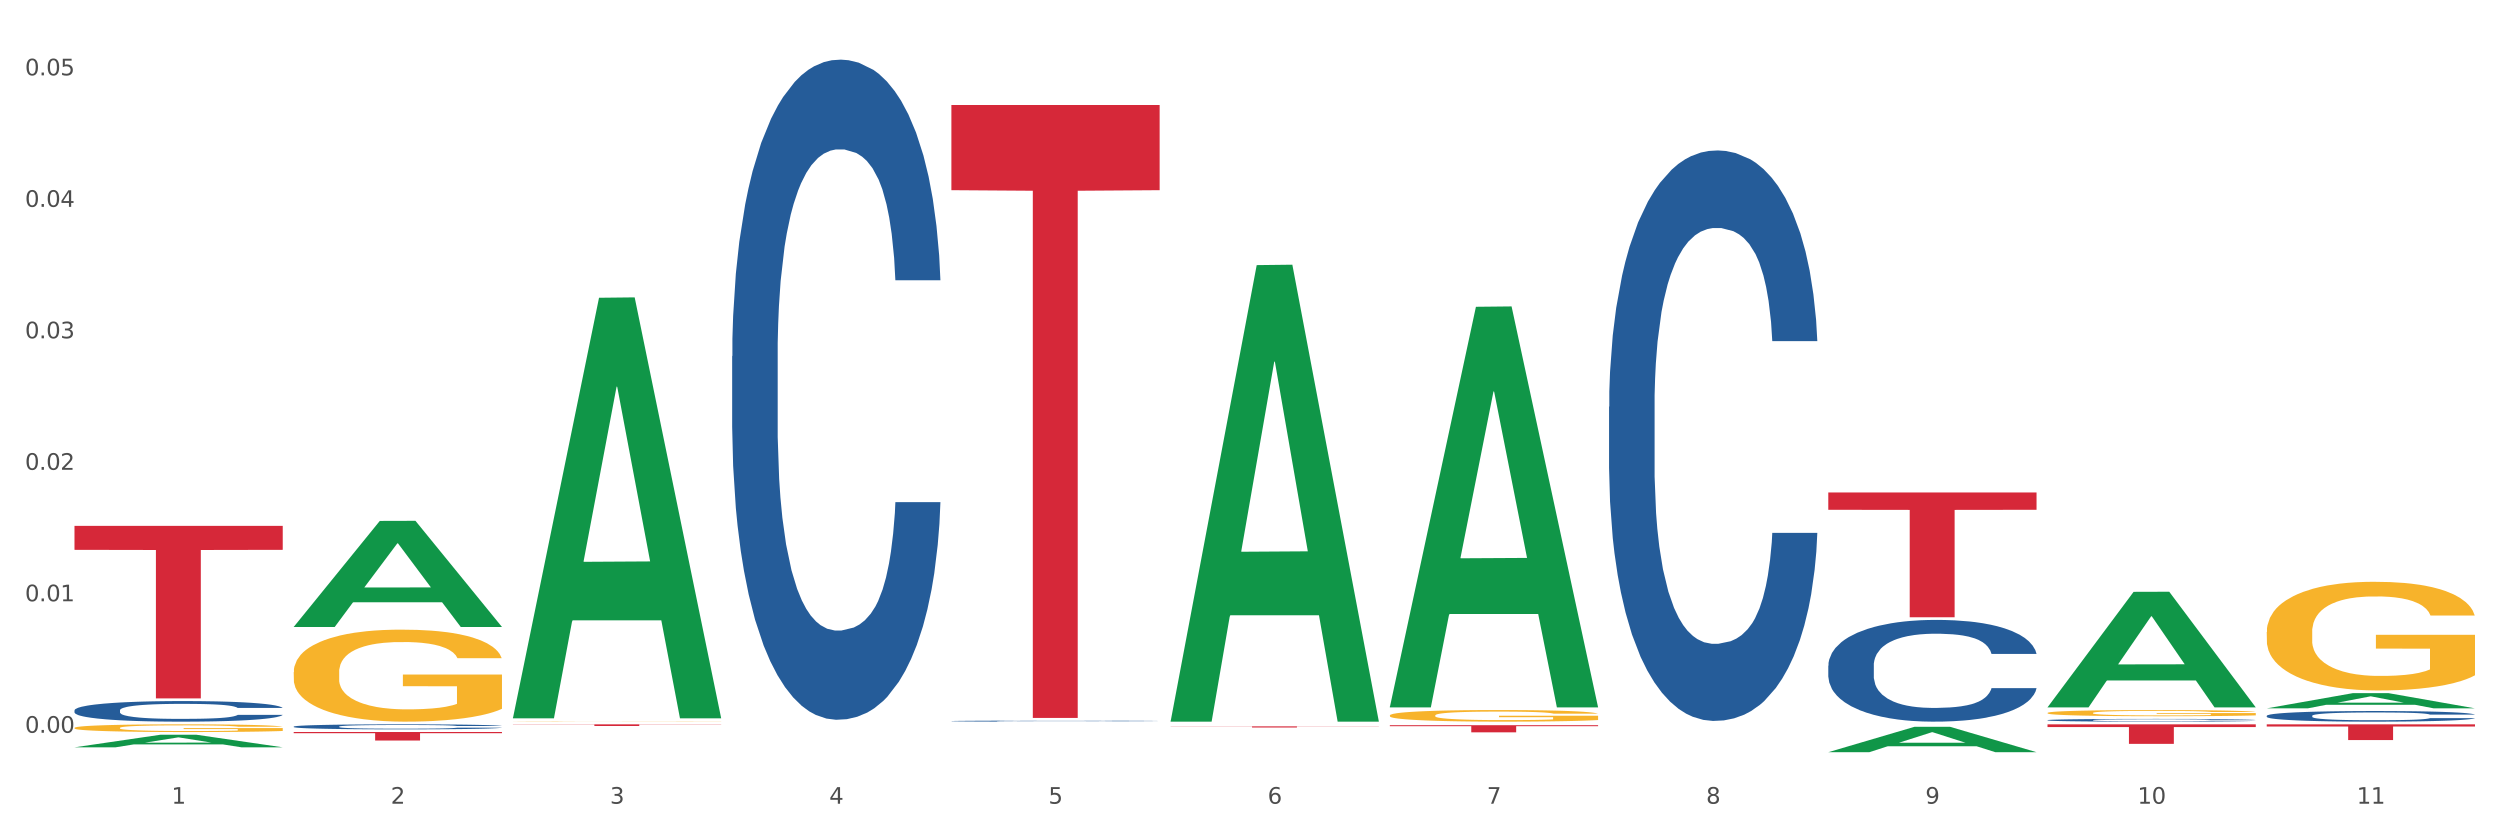 <?xml version="1.0" encoding="utf-8" standalone="no"?>
<!DOCTYPE svg PUBLIC "-//W3C//DTD SVG 1.1//EN"
  "http://www.w3.org/Graphics/SVG/1.1/DTD/svg11.dtd">
<svg xmlns:xlink="http://www.w3.org/1999/xlink" width="1080pt" height="360pt" viewBox="0 0 1080 360" xmlns="http://www.w3.org/2000/svg" version="1.1">
 <rect x="0" y="0" width="1080" height="360" fill="#333333" stroke="none"/>
 <defs>
  <style type="text/css">*{stroke-linejoin: round; stroke-linecap: butt}</style>
 </defs>
 <g id="figure_1">
  <g id="patch_1">
   <path d="M 0 360 
L 1080 360 
L 1080 0 
L 0 0 
z
" style="fill: #ffffff; stroke: #ffffff; stroke-linejoin: miter"/>
  </g>
  <g id="axes_1">
   <g id="matplotlib.axis_1">
    <g id="xtick_1">
     <g id="text_1">
      <!-- 1 -->
      <g style="fill: #4d4d4d" transform="translate(74.106 347.204) scale(0.096 -0.096)">
       <defs>
        <path id="DejaVuSans-31" d="M 794 531 
L 1825 531 
L 1825 4091 
L 703 3866 
L 703 4441 
L 1819 4666 
L 2450 4666 
L 2450 531 
L 3481 531 
L 3481 0 
L 794 0 
L 794 531 
z
" transform="scale(0.016)"/>
       </defs>
       <use xlink:href="#DejaVuSans-31"/>
      </g>
     </g>
    </g>
    <g id="xtick_2">
     <g id="text_2">
      <!-- 2 -->
      <g style="fill: #4d4d4d" transform="translate(168.812 347.204) scale(0.096 -0.096)">
       <defs>
        <path id="DejaVuSans-32" d="M 1228 531 
L 3431 531 
L 3431 0 
L 469 0 
L 469 531 
Q 828 903 1448 1529 
Q 2069 2156 2228 2338 
Q 2531 2678 2651 2914 
Q 2772 3150 2772 3378 
Q 2772 3750 2511 3984 
Q 2250 4219 1831 4219 
Q 1534 4219 1204 4116 
Q 875 4013 500 3803 
L 500 4441 
Q 881 4594 1212 4672 
Q 1544 4750 1819 4750 
Q 2544 4750 2975 4387 
Q 3406 4025 3406 3419 
Q 3406 3131 3298 2873 
Q 3191 2616 2906 2266 
Q 2828 2175 2409 1742 
Q 1991 1309 1228 531 
z
" transform="scale(0.016)"/>
       </defs>
       <use xlink:href="#DejaVuSans-32"/>
      </g>
     </g>
    </g>
    <g id="xtick_3">
     <g id="text_3">
      <!-- 3 -->
      <g style="fill: #4d4d4d" transform="translate(263.517 347.204) scale(0.096 -0.096)">
       <defs>
        <path id="DejaVuSans-33" d="M 2597 2516 
Q 3050 2419 3304 2112 
Q 3559 1806 3559 1356 
Q 3559 666 3084 287 
Q 2609 -91 1734 -91 
Q 1441 -91 1130 -33 
Q 819 25 488 141 
L 488 750 
Q 750 597 1062 519 
Q 1375 441 1716 441 
Q 2309 441 2620 675 
Q 2931 909 2931 1356 
Q 2931 1769 2642 2001 
Q 2353 2234 1838 2234 
L 1294 2234 
L 1294 2753 
L 1863 2753 
Q 2328 2753 2575 2939 
Q 2822 3125 2822 3475 
Q 2822 3834 2567 4026 
Q 2313 4219 1838 4219 
Q 1578 4219 1281 4162 
Q 984 4106 628 3988 
L 628 4550 
Q 988 4650 1302 4700 
Q 1616 4750 1894 4750 
Q 2613 4750 3031 4423 
Q 3450 4097 3450 3541 
Q 3450 3153 3228 2886 
Q 3006 2619 2597 2516 
z
" transform="scale(0.016)"/>
       </defs>
       <use xlink:href="#DejaVuSans-33"/>
      </g>
     </g>
    </g>
    <g id="xtick_4">
     <g id="text_4">
      <!-- 4 -->
      <g style="fill: #4d4d4d" transform="translate(358.223 347.204) scale(0.096 -0.096)">
       <defs>
        <path id="DejaVuSans-34" d="M 2419 4116 
L 825 1625 
L 2419 1625 
L 2419 4116 
z
M 2253 4666 
L 3047 4666 
L 3047 1625 
L 3713 1625 
L 3713 1100 
L 3047 1100 
L 3047 0 
L 2419 0 
L 2419 1100 
L 313 1100 
L 313 1709 
L 2253 4666 
z
" transform="scale(0.016)"/>
       </defs>
       <use xlink:href="#DejaVuSans-34"/>
      </g>
     </g>
    </g>
    <g id="xtick_5">
     <g id="text_5">
      <!-- 5 -->
      <g style="fill: #4d4d4d" transform="translate(452.928 347.204) scale(0.096 -0.096)">
       <defs>
        <path id="DejaVuSans-35" d="M 691 4666 
L 3169 4666 
L 3169 4134 
L 1269 4134 
L 1269 2991 
Q 1406 3038 1543 3061 
Q 1681 3084 1819 3084 
Q 2600 3084 3056 2656 
Q 3513 2228 3513 1497 
Q 3513 744 3044 326 
Q 2575 -91 1722 -91 
Q 1428 -91 1123 -41 
Q 819 9 494 109 
L 494 744 
Q 775 591 1075 516 
Q 1375 441 1709 441 
Q 2250 441 2565 725 
Q 2881 1009 2881 1497 
Q 2881 1984 2565 2268 
Q 2250 2553 1709 2553 
Q 1456 2553 1204 2497 
Q 953 2441 691 2322 
L 691 4666 
z
" transform="scale(0.016)"/>
       </defs>
       <use xlink:href="#DejaVuSans-35"/>
      </g>
     </g>
    </g>
    <g id="xtick_6">
     <g id="text_6">
      <!-- 6 -->
      <g style="fill: #4d4d4d" transform="translate(547.634 347.204) scale(0.096 -0.096)">
       <defs>
        <path id="DejaVuSans-36" d="M 2113 2584 
Q 1688 2584 1439 2293 
Q 1191 2003 1191 1497 
Q 1191 994 1439 701 
Q 1688 409 2113 409 
Q 2538 409 2786 701 
Q 3034 994 3034 1497 
Q 3034 2003 2786 2293 
Q 2538 2584 2113 2584 
z
M 3366 4563 
L 3366 3988 
Q 3128 4100 2886 4159 
Q 2644 4219 2406 4219 
Q 1781 4219 1451 3797 
Q 1122 3375 1075 2522 
Q 1259 2794 1537 2939 
Q 1816 3084 2150 3084 
Q 2853 3084 3261 2657 
Q 3669 2231 3669 1497 
Q 3669 778 3244 343 
Q 2819 -91 2113 -91 
Q 1303 -91 875 529 
Q 447 1150 447 2328 
Q 447 3434 972 4092 
Q 1497 4750 2381 4750 
Q 2619 4750 2861 4703 
Q 3103 4656 3366 4563 
z
" transform="scale(0.016)"/>
       </defs>
       <use xlink:href="#DejaVuSans-36"/>
      </g>
     </g>
    </g>
    <g id="xtick_7">
     <g id="text_7">
      <!-- 7 -->
      <g style="fill: #4d4d4d" transform="translate(642.339 347.204) scale(0.096 -0.096)">
       <defs>
        <path id="DejaVuSans-37" d="M 525 4666 
L 3525 4666 
L 3525 4397 
L 1831 0 
L 1172 0 
L 2766 4134 
L 525 4134 
L 525 4666 
z
" transform="scale(0.016)"/>
       </defs>
       <use xlink:href="#DejaVuSans-37"/>
      </g>
     </g>
    </g>
    <g id="xtick_8">
     <g id="text_8">
      <!-- 8 -->
      <g style="fill: #4d4d4d" transform="translate(737.044 347.204) scale(0.096 -0.096)">
       <defs>
        <path id="DejaVuSans-38" d="M 2034 2216 
Q 1584 2216 1326 1975 
Q 1069 1734 1069 1313 
Q 1069 891 1326 650 
Q 1584 409 2034 409 
Q 2484 409 2743 651 
Q 3003 894 3003 1313 
Q 3003 1734 2745 1975 
Q 2488 2216 2034 2216 
z
M 1403 2484 
Q 997 2584 770 2862 
Q 544 3141 544 3541 
Q 544 4100 942 4425 
Q 1341 4750 2034 4750 
Q 2731 4750 3128 4425 
Q 3525 4100 3525 3541 
Q 3525 3141 3298 2862 
Q 3072 2584 2669 2484 
Q 3125 2378 3379 2068 
Q 3634 1759 3634 1313 
Q 3634 634 3220 271 
Q 2806 -91 2034 -91 
Q 1263 -91 848 271 
Q 434 634 434 1313 
Q 434 1759 690 2068 
Q 947 2378 1403 2484 
z
M 1172 3481 
Q 1172 3119 1398 2916 
Q 1625 2713 2034 2713 
Q 2441 2713 2670 2916 
Q 2900 3119 2900 3481 
Q 2900 3844 2670 4047 
Q 2441 4250 2034 4250 
Q 1625 4250 1398 4047 
Q 1172 3844 1172 3481 
z
" transform="scale(0.016)"/>
       </defs>
       <use xlink:href="#DejaVuSans-38"/>
      </g>
     </g>
    </g>
    <g id="xtick_9">
     <g id="text_9">
      <!-- 9 -->
      <g style="fill: #4d4d4d" transform="translate(831.75 347.204) scale(0.096 -0.096)">
       <defs>
        <path id="DejaVuSans-39" d="M 703 97 
L 703 672 
Q 941 559 1184 500 
Q 1428 441 1663 441 
Q 2288 441 2617 861 
Q 2947 1281 2994 2138 
Q 2813 1869 2534 1725 
Q 2256 1581 1919 1581 
Q 1219 1581 811 2004 
Q 403 2428 403 3163 
Q 403 3881 828 4315 
Q 1253 4750 1959 4750 
Q 2769 4750 3195 4129 
Q 3622 3509 3622 2328 
Q 3622 1225 3098 567 
Q 2575 -91 1691 -91 
Q 1453 -91 1209 -44 
Q 966 3 703 97 
z
M 1959 2075 
Q 2384 2075 2632 2365 
Q 2881 2656 2881 3163 
Q 2881 3666 2632 3958 
Q 2384 4250 1959 4250 
Q 1534 4250 1286 3958 
Q 1038 3666 1038 3163 
Q 1038 2656 1286 2365 
Q 1534 2075 1959 2075 
z
" transform="scale(0.016)"/>
       </defs>
       <use xlink:href="#DejaVuSans-39"/>
      </g>
     </g>
    </g>
    <g id="xtick_10">
     <g id="text_10">
      <!-- 10 -->
      <g style="fill: #4d4d4d" transform="translate(923.401 347.204) scale(0.096 -0.096)">
       <defs>
        <path id="DejaVuSans-30" d="M 2034 4250 
Q 1547 4250 1301 3770 
Q 1056 3291 1056 2328 
Q 1056 1369 1301 889 
Q 1547 409 2034 409 
Q 2525 409 2770 889 
Q 3016 1369 3016 2328 
Q 3016 3291 2770 3770 
Q 2525 4250 2034 4250 
z
M 2034 4750 
Q 2819 4750 3233 4129 
Q 3647 3509 3647 2328 
Q 3647 1150 3233 529 
Q 2819 -91 2034 -91 
Q 1250 -91 836 529 
Q 422 1150 422 2328 
Q 422 3509 836 4129 
Q 1250 4750 2034 4750 
z
" transform="scale(0.016)"/>
       </defs>
       <use xlink:href="#DejaVuSans-31"/>
       <use xlink:href="#DejaVuSans-30" transform="translate(63.623 0)"/>
      </g>
     </g>
    </g>
    <g id="xtick_11">
     <g id="text_11">
      <!-- 11 -->
      <g style="fill: #4d4d4d" transform="translate(1018.107 347.204) scale(0.096 -0.096)">
       <use xlink:href="#DejaVuSans-31"/>
       <use xlink:href="#DejaVuSans-31" transform="translate(63.623 0)"/>
      </g>
     </g>
    </g>
    <g id="xtick_12"/>
    <g id="xtick_13"/>
    <g id="xtick_14"/>
    <g id="xtick_15"/>
    <g id="xtick_16"/>
    <g id="xtick_17"/>
    <g id="xtick_18"/>
    <g id="xtick_19"/>
    <g id="xtick_20"/>
    <g id="xtick_21"/>
   </g>
   <g id="matplotlib.axis_2">
    <g id="ytick_1">
     <g id="text_12">
      <!-- 0.00 -->
      <g style="fill: #4d4d4d" transform="translate(10.8 316.553) scale(0.096 -0.096)">
       <defs>
        <path id="DejaVuSans-2e" d="M 684 794 
L 1344 794 
L 1344 0 
L 684 0 
L 684 794 
z
" transform="scale(0.016)"/>
       </defs>
       <use xlink:href="#DejaVuSans-30"/>
       <use xlink:href="#DejaVuSans-2e" transform="translate(63.623 0)"/>
       <use xlink:href="#DejaVuSans-30" transform="translate(95.41 0)"/>
       <use xlink:href="#DejaVuSans-30" transform="translate(159.033 0)"/>
      </g>
     </g>
    </g>
    <g id="ytick_2">
     <g id="text_13">
      <!-- 0.01 -->
      <g style="fill: #4d4d4d" transform="translate(10.8 259.753) scale(0.096 -0.096)">
       <use xlink:href="#DejaVuSans-30"/>
       <use xlink:href="#DejaVuSans-2e" transform="translate(63.623 0)"/>
       <use xlink:href="#DejaVuSans-30" transform="translate(95.41 0)"/>
       <use xlink:href="#DejaVuSans-31" transform="translate(159.033 0)"/>
      </g>
     </g>
    </g>
    <g id="ytick_3">
     <g id="text_14">
      <!-- 0.02 -->
      <g style="fill: #4d4d4d" transform="translate(10.8 202.953) scale(0.096 -0.096)">
       <use xlink:href="#DejaVuSans-30"/>
       <use xlink:href="#DejaVuSans-2e" transform="translate(63.623 0)"/>
       <use xlink:href="#DejaVuSans-30" transform="translate(95.41 0)"/>
       <use xlink:href="#DejaVuSans-32" transform="translate(159.033 0)"/>
      </g>
     </g>
    </g>
    <g id="ytick_4">
     <g id="text_15">
      <!-- 0.03 -->
      <g style="fill: #4d4d4d" transform="translate(10.8 146.154) scale(0.096 -0.096)">
       <use xlink:href="#DejaVuSans-30"/>
       <use xlink:href="#DejaVuSans-2e" transform="translate(63.623 0)"/>
       <use xlink:href="#DejaVuSans-30" transform="translate(95.41 0)"/>
       <use xlink:href="#DejaVuSans-33" transform="translate(159.033 0)"/>
      </g>
     </g>
    </g>
    <g id="ytick_5">
     <g id="text_16">
      <!-- 0.04 -->
      <g style="fill: #4d4d4d" transform="translate(10.8 89.354) scale(0.096 -0.096)">
       <use xlink:href="#DejaVuSans-30"/>
       <use xlink:href="#DejaVuSans-2e" transform="translate(63.623 0)"/>
       <use xlink:href="#DejaVuSans-30" transform="translate(95.41 0)"/>
       <use xlink:href="#DejaVuSans-34" transform="translate(159.033 0)"/>
      </g>
     </g>
    </g>
    <g id="ytick_6">
     <g id="text_17">
      <!-- 0.05 -->
      <g style="fill: #4d4d4d" transform="translate(10.8 32.554) scale(0.096 -0.096)">
       <use xlink:href="#DejaVuSans-30"/>
       <use xlink:href="#DejaVuSans-2e" transform="translate(63.623 0)"/>
       <use xlink:href="#DejaVuSans-30" transform="translate(95.41 0)"/>
       <use xlink:href="#DejaVuSans-35" transform="translate(159.033 0)"/>
      </g>
     </g>
    </g>
    <g id="ytick_7"/>
    <g id="ytick_8"/>
    <g id="ytick_9"/>
    <g id="ytick_10"/>
    <g id="ytick_11"/>
   </g>
   <g id="PolyCollection_1">
    <path d="M 32.175 322.836 
L 32.268 322.831 
L 69.369 317.401 
L 84.766 317.396 
L 122.145 322.846 
L 104.337 322.846 
L 96.267 321.577 
L 57.96 321.577 
L 57.682 321.598 
L 49.891 322.846 
L 32.175 322.846 
L 32.175 322.836 
L 62.783 320.82 
L 91.444 320.815 
L 77.253 318.557 
L 77.067 318.547 
L 76.882 318.563 
L 62.691 320.815 
L 62.783 320.82 
L 32.175 322.836 
z
" clip-path="url(#p4e5e00c54d)" style="fill: #109648"/>
    <path d="M 884.524 312.906 
L 974.495 312.906 
L 974.495 314.079 
L 939.103 314.087 
L 939.103 321.348 
L 919.702 321.348 
L 919.702 314.087 
L 884.524 314.079 
L 884.524 312.914 
L 884.524 312.906 
z
" clip-path="url(#p4e5e00c54d)" style="fill: #d62839"/>
    <path d="M 789.819 212.735 
L 879.789 212.735 
L 879.789 220.227 
L 844.398 220.277 
L 844.398 266.648 
L 824.997 266.648 
L 824.997 220.277 
L 789.819 220.227 
L 789.819 212.785 
L 789.819 212.735 
z
" clip-path="url(#p4e5e00c54d)" style="fill: #d62839"/>
    <path d="M 600.408 313.275 
L 690.378 313.275 
L 690.378 313.704 
L 654.987 313.707 
L 654.987 316.361 
L 635.586 316.361 
L 635.586 313.707 
L 600.408 313.704 
L 600.408 313.278 
L 600.408 313.275 
z
" clip-path="url(#p4e5e00c54d)" style="fill: #d62839"/>
    <path d="M 505.702 313.785 
L 595.673 313.785 
L 595.673 313.854 
L 560.281 313.855 
L 560.281 314.281 
L 540.88 314.281 
L 540.88 313.855 
L 505.702 313.854 
L 505.702 313.786 
L 505.702 313.785 
z
" clip-path="url(#p4e5e00c54d)" style="fill: #d62839"/>
    <path d="M 410.997 45.359 
L 500.967 45.359 
L 500.967 82.156 
L 465.576 82.405 
L 465.576 310.153 
L 446.175 310.153 
L 446.175 82.405 
L 410.997 82.156 
L 410.997 45.607 
L 410.997 45.359 
z
" clip-path="url(#p4e5e00c54d)" style="fill: #d62839"/>
    <path d="M 221.586 312.906 
L 311.556 312.906 
L 311.556 313.008 
L 276.165 313.009 
L 276.165 313.642 
L 256.764 313.642 
L 256.764 313.009 
L 221.586 313.008 
L 221.586 312.907 
L 221.586 312.906 
z
" clip-path="url(#p4e5e00c54d)" style="fill: #d62839"/>
    <path d="M 979.23 312.906 
L 1069.2 312.906 
L 1069.2 313.85 
L 1033.809 313.856 
L 1033.809 319.698 
L 1014.408 319.698 
L 1014.408 313.856 
L 979.23 313.85 
L 979.23 312.912 
L 979.23 312.906 
z
" clip-path="url(#p4e5e00c54d)" style="fill: #d62839"/>
    <path d="M 979.23 309.226 
L 979.336 309.222 
L 979.336 309.105 
L 979.655 308.945 
L 980.825 308.651 
L 982.314 308.429 
L 984.866 308.169 
L 986.249 308.059 
L 988.057 307.938 
L 991.779 307.74 
L 996.033 307.572 
L 999.01 307.48 
L 1001.244 307.421 
L 1006.242 307.316 
L 1009.114 307.27 
L 1012.091 307.233 
L 1014.644 307.207 
L 1018.898 307.178 
L 1022.301 307.165 
L 1026.236 307.161 
L 1029.532 307.165 
L 1033.893 307.182 
L 1040.273 307.233 
L 1042.719 307.262 
L 1046.016 307.312 
L 1049.419 307.379 
L 1052.184 307.447 
L 1055.375 307.543 
L 1058.672 307.669 
L 1061.862 307.829 
L 1064.095 307.975 
L 1065.903 308.131 
L 1067.498 308.32 
L 1068.668 308.525 
L 1069.2 308.697 
L 1049.738 308.697 
L 1049.207 308.542 
L 1048.143 308.374 
L 1047.08 308.261 
L 1045.91 308.169 
L 1044.102 308.064 
L 1042.507 307.996 
L 1039.848 307.917 
L 1037.402 307.866 
L 1035.381 307.837 
L 1032.935 307.812 
L 1027.724 307.787 
L 1024.002 307.787 
L 1021.663 307.795 
L 1018.791 307.816 
L 1016.345 307.845 
L 1013.474 307.896 
L 1011.24 307.95 
L 1009.007 308.022 
L 1007.731 308.072 
L 1005.817 308.164 
L 1004.541 308.24 
L 1002.839 308.37 
L 1001.882 308.462 
L 1000.18 308.702 
L 999.436 308.878 
L 999.117 309 
L 998.904 309.134 
L 998.904 309.789 
L 999.542 310.082 
L 1000.074 310.208 
L 1000.925 310.351 
L 1002.52 310.536 
L 1004.86 310.716 
L 1007.306 310.846 
L 1009.326 310.926 
L 1011.24 310.985 
L 1013.155 311.031 
L 1015.494 311.073 
L 1017.409 311.098 
L 1020.28 311.123 
L 1023.683 311.136 
L 1026.342 311.136 
L 1031.766 311.115 
L 1034.212 311.094 
L 1036.551 311.065 
L 1039.104 311.018 
L 1041.124 310.968 
L 1042.294 310.93 
L 1044.208 310.851 
L 1045.697 310.767 
L 1046.973 310.67 
L 1047.824 310.586 
L 1048.781 310.46 
L 1049.526 310.318 
L 1049.738 310.242 
L 1069.2 310.242 
L 1068.775 310.393 
L 1068.03 310.54 
L 1066.541 310.737 
L 1065.371 310.851 
L 1063.564 310.989 
L 1061.649 311.107 
L 1058.991 311.237 
L 1056.545 311.333 
L 1053.992 311.417 
L 1051.227 311.493 
L 1046.229 311.598 
L 1044.421 311.627 
L 1040.592 311.677 
L 1037.615 311.707 
L 1033.254 311.736 
L 1028.788 311.753 
L 1024.109 311.757 
L 1019.961 311.749 
L 1015.388 311.724 
L 1012.517 311.698 
L 1009.326 311.661 
L 1005.604 311.602 
L 1002.095 311.531 
L 998.798 311.447 
L 995.714 311.35 
L 992.842 311.241 
L 989.12 311.06 
L 986.355 310.884 
L 984.334 310.72 
L 982.952 310.582 
L 981.569 310.406 
L 980.825 310.284 
L 979.655 309.99 
L 979.23 309.717 
L 979.23 309.226 
z
" clip-path="url(#p4e5e00c54d)" style="fill: #255c99"/>
    <path d="M 789.819 287.549 
L 789.925 287.508 
L 789.925 286.384 
L 790.244 284.859 
L 791.414 282.048 
L 792.903 279.921 
L 795.455 277.432 
L 796.838 276.388 
L 798.646 275.223 
L 802.368 273.337 
L 806.622 271.731 
L 809.6 270.847 
L 811.833 270.285 
L 816.831 269.282 
L 819.703 268.84 
L 822.68 268.479 
L 825.233 268.238 
L 829.487 267.957 
L 832.89 267.836 
L 836.825 267.796 
L 840.121 267.836 
L 844.482 267.997 
L 850.862 268.479 
L 853.308 268.76 
L 856.605 269.242 
L 860.008 269.884 
L 862.773 270.526 
L 865.964 271.45 
L 869.261 272.654 
L 872.451 274.18 
L 874.684 275.585 
L 876.492 277.07 
L 878.087 278.877 
L 879.257 280.844 
L 879.789 282.49 
L 860.327 282.49 
L 859.796 281.005 
L 858.732 279.399 
L 857.669 278.315 
L 856.499 277.432 
L 854.691 276.428 
L 853.096 275.786 
L 850.437 275.023 
L 847.991 274.541 
L 845.97 274.26 
L 843.524 274.019 
L 838.313 273.778 
L 834.591 273.778 
L 832.252 273.858 
L 829.38 274.059 
L 826.934 274.34 
L 824.063 274.822 
L 821.83 275.344 
L 819.596 276.026 
L 818.32 276.508 
L 816.406 277.391 
L 815.13 278.114 
L 813.428 279.359 
L 812.471 280.242 
L 810.769 282.53 
L 810.025 284.216 
L 809.706 285.381 
L 809.493 286.665 
L 809.493 292.928 
L 810.131 295.739 
L 810.663 296.943 
L 811.514 298.308 
L 813.109 300.074 
L 815.449 301.801 
L 817.895 303.045 
L 819.915 303.808 
L 821.83 304.37 
L 823.744 304.812 
L 826.083 305.213 
L 827.998 305.454 
L 830.869 305.695 
L 834.272 305.815 
L 836.931 305.815 
L 842.355 305.615 
L 844.801 305.414 
L 847.14 305.133 
L 849.693 304.691 
L 851.713 304.21 
L 852.883 303.848 
L 854.797 303.085 
L 856.286 302.283 
L 857.562 301.359 
L 858.413 300.556 
L 859.37 299.352 
L 860.115 297.987 
L 860.327 297.264 
L 879.789 297.264 
L 879.364 298.709 
L 878.619 300.115 
L 877.13 302.002 
L 875.961 303.085 
L 874.153 304.41 
L 872.238 305.534 
L 869.58 306.779 
L 867.134 307.702 
L 864.581 308.505 
L 861.816 309.228 
L 856.818 310.232 
L 855.01 310.513 
L 851.181 310.994 
L 848.204 311.275 
L 843.843 311.556 
L 839.377 311.717 
L 834.698 311.757 
L 830.55 311.677 
L 825.977 311.436 
L 823.106 311.195 
L 819.915 310.834 
L 816.193 310.272 
L 812.684 309.589 
L 809.387 308.786 
L 806.303 307.863 
L 803.431 306.819 
L 799.709 305.093 
L 796.944 303.407 
L 794.924 301.841 
L 793.541 300.516 
L 792.158 298.83 
L 791.414 297.666 
L 790.244 294.855 
L 789.819 292.246 
L 789.819 287.549 
z
" clip-path="url(#p4e5e00c54d)" style="fill: #255c99"/>
    <path d="M 695.113 175.725 
L 695.22 175.5 
L 695.22 169.198 
L 695.539 160.645 
L 696.709 144.89 
L 698.197 132.961 
L 700.75 119.006 
L 702.132 113.154 
L 703.94 106.627 
L 707.662 96.048 
L 711.916 87.045 
L 714.894 82.093 
L 717.127 78.942 
L 722.126 73.315 
L 724.997 70.839 
L 727.975 68.814 
L 730.527 67.463 
L 734.781 65.888 
L 738.184 65.213 
L 742.119 64.987 
L 745.416 65.213 
L 749.776 66.113 
L 756.157 68.814 
L 758.603 70.389 
L 761.9 73.09 
L 765.303 76.691 
L 768.068 80.293 
L 771.258 85.469 
L 774.555 92.222 
L 777.746 100.775 
L 779.979 108.652 
L 781.787 116.98 
L 783.382 127.109 
L 784.552 138.137 
L 785.084 147.365 
L 765.622 147.365 
L 765.09 139.038 
L 764.027 130.035 
L 762.963 123.957 
L 761.793 119.006 
L 759.985 113.379 
L 758.39 109.778 
L 755.732 105.501 
L 753.286 102.8 
L 751.265 101.225 
L 748.819 99.874 
L 743.608 98.524 
L 739.886 98.524 
L 737.546 98.974 
L 734.675 100.099 
L 732.229 101.675 
L 729.357 104.376 
L 727.124 107.302 
L 724.891 111.128 
L 723.615 113.829 
L 721.7 118.781 
L 720.424 122.832 
L 718.723 129.809 
L 717.765 134.761 
L 716.064 147.59 
L 715.319 157.044 
L 715 163.571 
L 714.788 170.773 
L 714.788 205.885 
L 715.426 221.641 
L 715.958 228.393 
L 716.808 236.045 
L 718.404 245.949 
L 720.743 255.627 
L 723.189 262.604 
L 725.21 266.881 
L 727.124 270.032 
L 729.038 272.508 
L 731.378 274.759 
L 733.292 276.109 
L 736.164 277.46 
L 739.567 278.135 
L 742.225 278.135 
L 747.649 277.009 
L 750.095 275.884 
L 752.435 274.308 
L 754.987 271.833 
L 757.008 269.132 
L 758.178 267.106 
L 760.092 262.83 
L 761.581 258.328 
L 762.857 253.151 
L 763.708 248.65 
L 764.665 241.897 
L 765.409 234.245 
L 765.622 230.193 
L 785.084 230.193 
L 784.658 238.296 
L 783.914 246.174 
L 782.425 256.753 
L 781.255 262.83 
L 779.447 270.257 
L 777.533 276.559 
L 774.874 283.537 
L 772.428 288.713 
L 769.876 293.215 
L 767.111 297.266 
L 762.112 302.893 
L 760.305 304.469 
L 756.476 307.17 
L 753.498 308.745 
L 749.138 310.321 
L 744.671 311.221 
L 739.992 311.446 
L 735.845 310.996 
L 731.272 309.645 
L 728.4 308.295 
L 725.21 306.269 
L 721.488 303.118 
L 717.978 299.292 
L 714.681 294.79 
L 711.597 289.614 
L 708.726 283.762 
L 705.004 274.083 
L 702.239 264.63 
L 700.218 255.852 
L 698.836 248.425 
L 697.453 238.971 
L 696.709 232.444 
L 695.539 216.689 
L 695.113 202.059 
L 695.113 175.725 
z
" clip-path="url(#p4e5e00c54d)" style="fill: #255c99"/>
    <path d="M 410.997 311.507 
L 411.103 311.506 
L 411.103 311.494 
L 411.422 311.479 
L 412.592 311.45 
L 414.081 311.428 
L 416.633 311.402 
L 418.016 311.391 
L 419.824 311.379 
L 423.546 311.359 
L 427.8 311.343 
L 430.778 311.334 
L 433.011 311.328 
L 438.009 311.317 
L 440.881 311.313 
L 443.858 311.309 
L 446.411 311.307 
L 450.665 311.304 
L 454.068 311.302 
L 458.003 311.302 
L 461.299 311.302 
L 465.66 311.304 
L 472.041 311.309 
L 474.487 311.312 
L 477.783 311.317 
L 481.186 311.324 
L 483.951 311.33 
L 487.142 311.34 
L 490.439 311.352 
L 493.629 311.368 
L 495.862 311.383 
L 497.67 311.398 
L 499.266 311.417 
L 500.435 311.437 
L 500.967 311.454 
L 481.505 311.454 
L 480.974 311.439 
L 479.91 311.422 
L 478.847 311.411 
L 477.677 311.402 
L 475.869 311.391 
L 474.274 311.385 
L 471.615 311.377 
L 469.169 311.372 
L 467.149 311.369 
L 464.703 311.366 
L 459.491 311.364 
L 455.769 311.364 
L 453.43 311.365 
L 450.558 311.367 
L 448.112 311.37 
L 445.241 311.375 
L 443.008 311.38 
L 440.774 311.387 
L 439.498 311.392 
L 437.584 311.401 
L 436.308 311.409 
L 434.606 311.422 
L 433.649 311.431 
L 431.947 311.455 
L 431.203 311.472 
L 430.884 311.484 
L 430.671 311.497 
L 430.671 311.562 
L 431.309 311.591 
L 431.841 311.604 
L 432.692 311.618 
L 434.287 311.636 
L 436.627 311.654 
L 439.073 311.667 
L 441.093 311.675 
L 443.008 311.681 
L 444.922 311.685 
L 447.262 311.689 
L 449.176 311.692 
L 452.047 311.694 
L 455.45 311.696 
L 458.109 311.696 
L 463.533 311.694 
L 465.979 311.692 
L 468.318 311.689 
L 470.871 311.684 
L 472.891 311.679 
L 474.061 311.675 
L 475.975 311.667 
L 477.464 311.659 
L 478.74 311.65 
L 479.591 311.641 
L 480.548 311.629 
L 481.293 311.615 
L 481.505 311.607 
L 500.967 311.607 
L 500.542 311.622 
L 499.797 311.637 
L 498.308 311.656 
L 497.139 311.667 
L 495.331 311.681 
L 493.416 311.693 
L 490.758 311.706 
L 488.312 311.715 
L 485.759 311.724 
L 482.994 311.731 
L 477.996 311.741 
L 476.188 311.744 
L 472.36 311.749 
L 469.382 311.752 
L 465.022 311.755 
L 460.555 311.757 
L 455.876 311.757 
L 451.728 311.756 
L 447.155 311.754 
L 444.284 311.751 
L 441.093 311.748 
L 437.371 311.742 
L 433.862 311.735 
L 430.565 311.726 
L 427.481 311.717 
L 424.609 311.706 
L 420.887 311.688 
L 418.122 311.671 
L 416.102 311.655 
L 414.719 311.641 
L 413.337 311.623 
L 412.592 311.611 
L 411.422 311.582 
L 410.997 311.555 
L 410.997 311.507 
z
" clip-path="url(#p4e5e00c54d)" style="fill: #255c99"/>
    <path d="M 316.291 153.898 
L 316.398 153.638 
L 316.398 146.345 
L 316.717 136.449 
L 317.887 118.217 
L 319.376 104.414 
L 321.928 88.266 
L 323.31 81.495 
L 325.118 73.942 
L 328.84 61.701 
L 333.094 51.283 
L 336.072 45.553 
L 338.305 41.907 
L 343.304 35.396 
L 346.175 32.531 
L 349.153 30.187 
L 351.705 28.624 
L 355.959 26.801 
L 359.362 26.02 
L 363.297 25.759 
L 366.594 26.02 
L 370.954 27.062 
L 377.335 30.187 
L 379.781 32.01 
L 383.078 35.136 
L 386.481 39.303 
L 389.246 43.47 
L 392.436 49.46 
L 395.733 57.273 
L 398.924 67.17 
L 401.157 76.286 
L 402.965 85.922 
L 404.56 97.642 
L 405.73 110.404 
L 406.262 121.082 
L 386.8 121.082 
L 386.268 111.446 
L 385.205 101.028 
L 384.141 93.996 
L 382.971 88.266 
L 381.164 81.755 
L 379.568 77.588 
L 376.91 72.64 
L 374.464 69.514 
L 372.443 67.691 
L 369.997 66.128 
L 364.786 64.566 
L 361.064 64.566 
L 358.724 65.087 
L 355.853 66.389 
L 353.407 68.212 
L 350.535 71.337 
L 348.302 74.723 
L 346.069 79.151 
L 344.793 82.276 
L 342.878 88.006 
L 341.602 92.694 
L 339.901 100.768 
L 338.944 106.497 
L 337.242 121.343 
L 336.498 132.281 
L 336.178 139.834 
L 335.966 148.169 
L 335.966 188.798 
L 336.604 207.029 
L 337.136 214.842 
L 337.986 223.698 
L 339.582 235.157 
L 341.921 246.356 
L 344.367 254.43 
L 346.388 259.379 
L 348.302 263.025 
L 350.216 265.89 
L 352.556 268.494 
L 354.47 270.057 
L 357.342 271.619 
L 360.745 272.401 
L 363.403 272.401 
L 368.827 271.099 
L 371.273 269.796 
L 373.613 267.973 
L 376.165 265.108 
L 378.186 261.983 
L 379.356 259.639 
L 381.27 254.691 
L 382.759 249.482 
L 384.035 243.491 
L 384.886 238.283 
L 385.843 230.469 
L 386.587 221.614 
L 386.8 216.926 
L 406.262 216.926 
L 405.836 226.302 
L 405.092 235.418 
L 403.603 247.659 
L 402.433 254.691 
L 400.625 263.285 
L 398.711 270.578 
L 396.052 278.651 
L 393.606 284.642 
L 391.054 289.851 
L 388.289 294.539 
L 383.291 301.05 
L 381.483 302.873 
L 377.654 305.998 
L 374.676 307.821 
L 370.316 309.644 
L 365.849 310.686 
L 361.17 310.947 
L 357.023 310.426 
L 352.45 308.863 
L 349.578 307.3 
L 346.388 304.956 
L 342.666 301.31 
L 339.156 296.883 
L 335.859 291.674 
L 332.775 285.684 
L 329.904 278.912 
L 326.182 267.713 
L 323.417 256.774 
L 321.396 246.617 
L 320.014 238.022 
L 318.631 227.083 
L 317.887 219.53 
L 316.717 201.299 
L 316.291 184.37 
L 316.291 153.898 
z
" clip-path="url(#p4e5e00c54d)" style="fill: #255c99"/>
    <path d="M 126.88 313.882 
L 126.987 313.88 
L 126.987 313.825 
L 127.306 313.749 
L 128.476 313.61 
L 129.965 313.505 
L 132.517 313.382 
L 133.899 313.33 
L 135.707 313.273 
L 139.43 313.18 
L 143.683 313.1 
L 146.661 313.057 
L 148.894 313.029 
L 153.893 312.979 
L 156.764 312.957 
L 159.742 312.94 
L 162.294 312.928 
L 166.548 312.914 
L 169.951 312.908 
L 173.886 312.906 
L 177.183 312.908 
L 181.543 312.916 
L 187.924 312.94 
L 190.37 312.953 
L 193.667 312.977 
L 197.07 313.009 
L 199.835 313.041 
L 203.025 313.086 
L 206.322 313.146 
L 209.513 313.221 
L 211.746 313.291 
L 213.554 313.364 
L 215.149 313.454 
L 216.319 313.551 
L 216.851 313.632 
L 197.389 313.632 
L 196.857 313.559 
L 195.794 313.479 
L 194.73 313.426 
L 193.561 313.382 
L 191.753 313.332 
L 190.157 313.301 
L 187.499 313.263 
L 185.053 313.239 
L 183.032 313.225 
L 180.586 313.213 
L 175.375 313.201 
L 171.653 313.201 
L 169.313 313.205 
L 166.442 313.215 
L 163.996 313.229 
L 161.124 313.253 
L 158.891 313.279 
L 156.658 313.313 
L 155.382 313.336 
L 153.467 313.38 
L 152.191 313.416 
L 150.49 313.477 
L 149.533 313.521 
L 147.831 313.634 
L 147.087 313.717 
L 146.768 313.775 
L 146.555 313.839 
L 146.555 314.148 
L 147.193 314.287 
L 147.725 314.347 
L 148.575 314.414 
L 150.171 314.501 
L 152.51 314.587 
L 154.956 314.648 
L 156.977 314.686 
L 158.891 314.714 
L 160.805 314.735 
L 163.145 314.755 
L 165.059 314.767 
L 167.931 314.779 
L 171.334 314.785 
L 173.993 314.785 
L 179.416 314.775 
L 181.862 314.765 
L 184.202 314.751 
L 186.754 314.73 
L 188.775 314.706 
L 189.945 314.688 
L 191.859 314.65 
L 193.348 314.61 
L 194.624 314.565 
L 195.475 314.525 
L 196.432 314.466 
L 197.176 314.398 
L 197.389 314.362 
L 216.851 314.362 
L 216.425 314.434 
L 215.681 314.503 
L 214.192 314.597 
L 213.022 314.65 
L 211.214 314.716 
L 209.3 314.771 
L 206.641 314.833 
L 204.195 314.878 
L 201.643 314.918 
L 198.878 314.954 
L 193.88 315.003 
L 192.072 315.017 
L 188.243 315.041 
L 185.265 315.055 
L 180.905 315.069 
L 176.439 315.077 
L 171.759 315.079 
L 167.612 315.075 
L 163.039 315.063 
L 160.167 315.051 
L 156.977 315.033 
L 153.255 315.005 
L 149.745 314.972 
L 146.448 314.932 
L 143.364 314.886 
L 140.493 314.835 
L 136.771 314.749 
L 134.006 314.666 
L 131.985 314.589 
L 130.603 314.523 
L 129.22 314.44 
L 128.476 314.382 
L 127.306 314.243 
L 126.88 314.114 
L 126.88 313.882 
z
" clip-path="url(#p4e5e00c54d)" style="fill: #255c99"/>
    <path d="M 32.175 306.858 
L 32.281 306.85 
L 32.281 306.623 
L 32.6 306.314 
L 33.77 305.745 
L 35.259 305.315 
L 37.811 304.811 
L 39.194 304.6 
L 41.002 304.364 
L 44.724 303.982 
L 48.978 303.657 
L 51.956 303.479 
L 54.189 303.365 
L 59.187 303.162 
L 62.059 303.072 
L 65.036 302.999 
L 67.589 302.951 
L 71.843 302.894 
L 75.246 302.869 
L 79.181 302.861 
L 82.477 302.869 
L 86.838 302.902 
L 93.219 302.999 
L 95.665 303.056 
L 98.961 303.154 
L 102.365 303.284 
L 105.13 303.414 
L 108.32 303.6 
L 111.617 303.844 
L 114.807 304.153 
L 117.041 304.437 
L 118.848 304.738 
L 120.444 305.103 
L 121.613 305.502 
L 122.145 305.835 
L 102.684 305.835 
L 102.152 305.534 
L 101.088 305.209 
L 100.025 304.99 
L 98.855 304.811 
L 97.047 304.608 
L 95.452 304.478 
L 92.793 304.324 
L 90.347 304.226 
L 88.327 304.169 
L 85.881 304.12 
L 80.67 304.072 
L 76.947 304.072 
L 74.608 304.088 
L 71.736 304.129 
L 69.29 304.185 
L 66.419 304.283 
L 64.186 304.389 
L 61.952 304.527 
L 60.676 304.624 
L 58.762 304.803 
L 57.486 304.949 
L 55.784 305.201 
L 54.827 305.38 
L 53.126 305.843 
L 52.381 306.184 
L 52.062 306.42 
L 51.849 306.68 
L 51.849 307.947 
L 52.487 308.516 
L 53.019 308.759 
L 53.87 309.036 
L 55.465 309.393 
L 57.805 309.742 
L 60.251 309.994 
L 62.271 310.149 
L 64.186 310.262 
L 66.1 310.352 
L 68.44 310.433 
L 70.354 310.482 
L 73.225 310.53 
L 76.628 310.555 
L 79.287 310.555 
L 84.711 310.514 
L 87.157 310.474 
L 89.496 310.417 
L 92.049 310.327 
L 94.069 310.23 
L 95.239 310.157 
L 97.153 310.002 
L 98.642 309.84 
L 99.919 309.653 
L 100.769 309.491 
L 101.726 309.247 
L 102.471 308.971 
L 102.684 308.824 
L 122.145 308.824 
L 121.72 309.117 
L 120.975 309.401 
L 119.487 309.783 
L 118.317 310.002 
L 116.509 310.27 
L 114.595 310.498 
L 111.936 310.75 
L 109.49 310.937 
L 106.937 311.099 
L 104.172 311.245 
L 99.174 311.449 
L 97.366 311.505 
L 93.538 311.603 
L 90.56 311.66 
L 86.2 311.717 
L 81.733 311.749 
L 77.054 311.757 
L 72.906 311.741 
L 68.333 311.692 
L 65.462 311.643 
L 62.271 311.57 
L 58.549 311.457 
L 55.04 311.319 
L 51.743 311.156 
L 48.659 310.969 
L 45.788 310.758 
L 42.065 310.409 
L 39.3 310.067 
L 37.28 309.751 
L 35.897 309.482 
L 34.515 309.141 
L 33.77 308.906 
L 32.6 308.337 
L 32.175 307.809 
L 32.175 306.858 
z
" clip-path="url(#p4e5e00c54d)" style="fill: #255c99"/>
    <path d="M 884.524 311.1 
L 884.631 311.099 
L 884.631 311.068 
L 884.95 311.027 
L 886.12 310.951 
L 887.608 310.893 
L 890.161 310.825 
L 891.543 310.797 
L 893.351 310.765 
L 897.073 310.714 
L 901.327 310.671 
L 904.305 310.647 
L 906.538 310.631 
L 911.537 310.604 
L 914.408 310.592 
L 917.386 310.582 
L 919.938 310.576 
L 924.192 310.568 
L 927.595 310.565 
L 931.53 310.564 
L 934.827 310.565 
L 939.187 310.569 
L 945.568 310.582 
L 948.014 310.59 
L 951.311 310.603 
L 954.714 310.62 
L 957.479 310.638 
L 960.669 310.663 
L 963.966 310.696 
L 967.157 310.737 
L 969.39 310.775 
L 971.198 310.815 
L 972.793 310.865 
L 973.963 310.918 
L 974.495 310.963 
L 955.033 310.963 
L 954.501 310.922 
L 953.438 310.879 
L 952.374 310.849 
L 951.204 310.825 
L 949.396 310.798 
L 947.801 310.781 
L 945.143 310.76 
L 942.697 310.747 
L 940.676 310.739 
L 938.23 310.733 
L 933.019 310.726 
L 929.297 310.726 
L 926.957 310.728 
L 924.086 310.734 
L 921.64 310.741 
L 918.768 310.754 
L 916.535 310.769 
L 914.302 310.787 
L 913.026 310.8 
L 911.111 310.824 
L 909.835 310.844 
L 908.134 310.878 
L 907.176 310.902 
L 905.475 310.964 
L 904.73 311.009 
L 904.411 311.041 
L 904.199 311.076 
L 904.199 311.246 
L 904.837 311.322 
L 905.368 311.355 
L 906.219 311.392 
L 907.814 311.44 
L 910.154 311.487 
L 912.6 311.521 
L 914.621 311.541 
L 916.535 311.557 
L 918.449 311.569 
L 920.789 311.58 
L 922.703 311.586 
L 925.575 311.593 
L 928.978 311.596 
L 931.636 311.596 
L 937.06 311.59 
L 939.506 311.585 
L 941.846 311.577 
L 944.398 311.565 
L 946.419 311.552 
L 947.589 311.543 
L 949.503 311.522 
L 950.992 311.5 
L 952.268 311.475 
L 953.119 311.453 
L 954.076 311.42 
L 954.82 311.383 
L 955.033 311.364 
L 974.495 311.364 
L 974.069 311.403 
L 973.325 311.441 
L 971.836 311.492 
L 970.666 311.522 
L 968.858 311.558 
L 966.944 311.588 
L 964.285 311.622 
L 961.839 311.647 
L 959.287 311.669 
L 956.522 311.689 
L 951.523 311.716 
L 949.715 311.723 
L 945.887 311.737 
L 942.909 311.744 
L 938.549 311.752 
L 934.082 311.756 
L 929.403 311.757 
L 925.256 311.755 
L 920.683 311.749 
L 917.811 311.742 
L 914.621 311.732 
L 910.899 311.717 
L 907.389 311.698 
L 904.092 311.677 
L 901.008 311.652 
L 898.137 311.623 
L 894.415 311.576 
L 891.65 311.531 
L 889.629 311.488 
L 888.246 311.452 
L 886.864 311.406 
L 886.12 311.375 
L 884.95 311.298 
L 884.524 311.227 
L 884.524 311.1 
z
" clip-path="url(#p4e5e00c54d)" style="fill: #255c99"/>
    <path d="M 32.175 227.167 
L 122.145 227.167 
L 122.145 237.527 
L 86.754 237.597 
L 86.754 301.713 
L 67.353 301.713 
L 67.353 237.597 
L 32.175 237.527 
L 32.175 227.237 
L 32.175 227.167 
z
" clip-path="url(#p4e5e00c54d)" style="fill: #d62839"/>
    <path d="M 126.88 316.227 
L 216.851 316.227 
L 216.851 316.74 
L 181.46 316.744 
L 181.46 319.917 
L 162.058 319.917 
L 162.058 316.744 
L 126.88 316.74 
L 126.88 316.231 
L 126.88 316.227 
z
" clip-path="url(#p4e5e00c54d)" style="fill: #d62839"/>
    <path d="M 126.88 290.373 
L 126.987 290.337 
L 126.987 289.03 
L 127.199 287.904 
L 128.261 285.181 
L 129.855 282.93 
L 131.023 281.732 
L 132.192 280.752 
L 133.572 279.771 
L 135.272 278.755 
L 138.352 277.266 
L 140.264 276.504 
L 142.601 275.705 
L 146.85 274.543 
L 149.931 273.89 
L 153.117 273.345 
L 158.322 272.692 
L 161.721 272.401 
L 165.333 272.183 
L 169.688 272.038 
L 172.981 272.002 
L 180.204 272.111 
L 186.365 272.438 
L 189.339 272.692 
L 193.163 273.127 
L 195.181 273.418 
L 198.474 273.999 
L 201.873 274.761 
L 204.21 275.415 
L 207.716 276.649 
L 210.371 277.884 
L 212.814 279.408 
L 214.089 280.461 
L 215.045 281.442 
L 215.895 282.567 
L 216.744 284.346 
L 197.624 284.346 
L 196.881 283.075 
L 195.712 281.877 
L 194.013 280.715 
L 192.526 279.989 
L 189.976 279.082 
L 187.64 278.501 
L 185.196 278.065 
L 182.222 277.702 
L 179.885 277.52 
L 176.592 277.375 
L 170.113 277.412 
L 165.758 277.702 
L 162.784 278.065 
L 160.872 278.392 
L 159.172 278.755 
L 157.26 279.263 
L 155.029 280.026 
L 153.436 280.715 
L 151.843 281.587 
L 150.568 282.458 
L 149.4 283.475 
L 148.444 284.564 
L 147.7 285.689 
L 147.063 287.069 
L 146.532 289.356 
L 146.532 294.33 
L 146.744 295.456 
L 147.275 296.944 
L 147.912 298.07 
L 148.975 299.413 
L 149.931 300.321 
L 151.736 301.628 
L 153.755 302.717 
L 155.348 303.407 
L 156.941 303.988 
L 159.703 304.786 
L 162.784 305.44 
L 165.439 305.839 
L 169.051 306.202 
L 171.494 306.348 
L 173.618 306.42 
L 178.823 306.42 
L 182.541 306.311 
L 186.684 306.057 
L 189.87 305.73 
L 192.526 305.331 
L 195.5 304.678 
L 197.412 304.06 
L 197.412 296.472 
L 174.043 296.436 
L 174.043 291.389 
L 216.851 291.389 
L 216.851 306.202 
L 215.045 306.965 
L 213.027 307.655 
L 210.902 308.272 
L 207.716 309.034 
L 203.892 309.76 
L 200.492 310.269 
L 196.881 310.704 
L 192.632 311.104 
L 187.108 311.467 
L 183.709 311.612 
L 179.46 311.721 
L 174.468 311.757 
L 170.113 311.685 
L 165.864 311.503 
L 161.403 311.176 
L 157.048 310.704 
L 153.755 310.232 
L 150.462 309.651 
L 146.956 308.889 
L 144.195 308.163 
L 142.07 307.509 
L 139.733 306.674 
L 137.184 305.585 
L 135.272 304.605 
L 133.572 303.588 
L 131.767 302.281 
L 130.492 301.156 
L 129.217 299.74 
L 128.474 298.687 
L 127.624 297.053 
L 126.987 294.766 
L 126.88 290.373 
z
" clip-path="url(#p4e5e00c54d)" style="fill: #f7b32b"/>
    <path d="M 126.88 270.767 
L 126.973 270.724 
L 164.074 225.033 
L 179.471 224.99 
L 216.851 270.853 
L 199.042 270.853 
L 190.973 260.173 
L 152.666 260.173 
L 152.387 260.346 
L 144.596 270.853 
L 126.88 270.853 
L 126.88 270.767 
L 157.489 253.8 
L 186.15 253.757 
L 171.958 234.765 
L 171.773 234.679 
L 171.587 234.808 
L 157.396 253.757 
L 157.489 253.8 
L 126.88 270.767 
z
" clip-path="url(#p4e5e00c54d)" style="fill: #109648"/>
    <path d="M 32.175 314.45 
L 32.281 314.447 
L 32.281 314.337 
L 32.494 314.242 
L 33.556 314.013 
L 35.149 313.824 
L 36.318 313.724 
L 37.486 313.641 
L 38.867 313.559 
L 40.567 313.473 
L 43.647 313.348 
L 45.559 313.284 
L 47.896 313.217 
L 52.145 313.119 
L 55.225 313.064 
L 58.412 313.019 
L 63.617 312.964 
L 67.016 312.939 
L 70.627 312.921 
L 74.983 312.909 
L 78.275 312.906 
L 85.499 312.915 
L 91.659 312.942 
L 94.634 312.964 
L 98.458 313 
L 100.476 313.025 
L 103.769 313.074 
L 107.168 313.138 
L 109.505 313.193 
L 113.01 313.296 
L 115.666 313.4 
L 118.109 313.528 
L 119.383 313.617 
L 120.339 313.699 
L 121.189 313.794 
L 122.039 313.943 
L 102.919 313.943 
L 102.175 313.836 
L 101.007 313.736 
L 99.307 313.638 
L 97.82 313.577 
L 95.271 313.501 
L 92.934 313.452 
L 90.491 313.415 
L 87.517 313.385 
L 85.18 313.37 
L 81.887 313.357 
L 75.407 313.36 
L 71.052 313.385 
L 68.078 313.415 
L 66.166 313.443 
L 64.467 313.473 
L 62.555 313.516 
L 60.324 313.58 
L 58.731 313.638 
L 57.137 313.711 
L 55.863 313.785 
L 54.694 313.87 
L 53.738 313.962 
L 52.995 314.056 
L 52.357 314.172 
L 51.826 314.364 
L 51.826 314.782 
L 52.039 314.877 
L 52.57 315.002 
L 53.207 315.097 
L 54.269 315.21 
L 55.225 315.286 
L 57.031 315.396 
L 59.049 315.487 
L 60.643 315.545 
L 62.236 315.594 
L 64.998 315.661 
L 68.078 315.716 
L 70.734 315.75 
L 74.345 315.78 
L 76.788 315.792 
L 78.913 315.798 
L 84.118 315.798 
L 87.835 315.789 
L 91.978 315.768 
L 95.165 315.74 
L 97.82 315.707 
L 100.795 315.652 
L 102.707 315.6 
L 102.707 314.962 
L 79.338 314.959 
L 79.338 314.535 
L 122.145 314.535 
L 122.145 315.78 
L 120.339 315.844 
L 118.321 315.902 
L 116.197 315.954 
L 113.01 316.018 
L 109.186 316.079 
L 105.787 316.122 
L 102.175 316.158 
L 97.927 316.192 
L 92.403 316.223 
L 89.004 316.235 
L 84.755 316.244 
L 79.763 316.247 
L 75.407 316.241 
L 71.159 316.226 
L 66.697 316.198 
L 62.342 316.158 
L 59.049 316.119 
L 55.756 316.07 
L 52.251 316.006 
L 49.489 315.945 
L 47.365 315.89 
L 45.028 315.82 
L 42.479 315.728 
L 40.567 315.646 
L 38.867 315.56 
L 37.061 315.451 
L 35.787 315.356 
L 34.512 315.237 
L 33.768 315.149 
L 32.919 315.011 
L 32.281 314.819 
L 32.175 314.45 
z
" clip-path="url(#p4e5e00c54d)" style="fill: #f7b32b"/>
    <path d="M 221.586 309.985 
L 221.679 309.815 
L 258.78 128.633 
L 274.177 128.462 
L 311.556 310.327 
L 293.748 310.327 
L 285.678 267.977 
L 247.371 267.977 
L 247.093 268.66 
L 239.302 310.327 
L 221.586 310.327 
L 221.586 309.985 
L 252.194 242.704 
L 280.855 242.533 
L 266.664 167.226 
L 266.478 166.884 
L 266.293 167.397 
L 252.102 242.533 
L 252.194 242.704 
L 221.586 309.985 
z
" clip-path="url(#p4e5e00c54d)" style="fill: #109648"/>
    <path d="M 505.702 311.387 
L 505.795 311.201 
L 542.896 114.531 
L 558.293 114.346 
L 595.673 311.757 
L 577.864 311.757 
L 569.795 265.787 
L 531.488 265.787 
L 531.209 266.529 
L 523.418 311.757 
L 505.702 311.757 
L 505.702 311.387 
L 536.311 238.354 
L 564.971 238.168 
L 550.78 156.423 
L 550.595 156.052 
L 550.409 156.609 
L 536.218 238.168 
L 536.311 238.354 
L 505.702 311.387 
z
" clip-path="url(#p4e5e00c54d)" style="fill: #109648"/>
    <path d="M 979.23 273.028 
L 979.336 272.985 
L 979.336 271.442 
L 979.548 270.112 
L 980.611 266.896 
L 982.204 264.238 
L 983.372 262.823 
L 984.541 261.665 
L 985.922 260.507 
L 987.621 259.306 
L 990.702 257.548 
L 992.614 256.648 
L 994.951 255.705 
L 999.2 254.332 
L 1002.28 253.561 
L 1005.467 252.917 
L 1010.672 252.145 
L 1014.071 251.802 
L 1017.682 251.545 
L 1022.037 251.374 
L 1025.33 251.331 
L 1032.553 251.459 
L 1038.714 251.845 
L 1041.688 252.145 
L 1045.512 252.66 
L 1047.531 253.003 
L 1050.824 253.689 
L 1054.223 254.59 
L 1056.56 255.361 
L 1060.065 256.819 
L 1062.72 258.277 
L 1065.164 260.078 
L 1066.438 261.322 
L 1067.394 262.48 
L 1068.244 263.809 
L 1069.094 265.91 
L 1049.974 265.91 
L 1049.23 264.409 
L 1048.062 262.994 
L 1046.362 261.622 
L 1044.875 260.764 
L 1042.326 259.692 
L 1039.989 259.006 
L 1037.546 258.492 
L 1034.572 258.063 
L 1032.235 257.849 
L 1028.942 257.677 
L 1022.462 257.72 
L 1018.107 258.063 
L 1015.133 258.492 
L 1013.221 258.878 
L 1011.521 259.306 
L 1009.609 259.907 
L 1007.379 260.807 
L 1005.785 261.622 
L 1004.192 262.651 
L 1002.917 263.68 
L 1001.749 264.881 
L 1000.793 266.167 
L 1000.049 267.497 
L 999.412 269.126 
L 998.881 271.828 
L 998.881 277.702 
L 999.093 279.031 
L 999.624 280.79 
L 1000.262 282.119 
L 1001.324 283.705 
L 1002.28 284.777 
L 1004.086 286.321 
L 1006.104 287.608 
L 1007.697 288.422 
L 1009.291 289.108 
L 1012.052 290.052 
L 1015.133 290.824 
L 1017.788 291.295 
L 1021.4 291.724 
L 1023.843 291.896 
L 1025.968 291.981 
L 1031.172 291.981 
L 1034.89 291.853 
L 1039.033 291.553 
L 1042.22 291.167 
L 1044.875 290.695 
L 1047.849 289.923 
L 1049.761 289.194 
L 1049.761 280.232 
L 1026.392 280.189 
L 1026.392 274.229 
L 1069.2 274.229 
L 1069.2 291.724 
L 1067.394 292.625 
L 1065.376 293.439 
L 1063.252 294.168 
L 1060.065 295.069 
L 1056.241 295.926 
L 1052.842 296.527 
L 1049.23 297.041 
L 1044.981 297.513 
L 1039.458 297.942 
L 1036.059 298.113 
L 1031.81 298.242 
L 1026.817 298.285 
L 1022.462 298.199 
L 1018.213 297.985 
L 1013.752 297.599 
L 1009.397 297.041 
L 1006.104 296.484 
L 1002.811 295.798 
L 999.306 294.897 
L 996.544 294.04 
L 994.42 293.268 
L 992.083 292.282 
L 989.533 290.995 
L 987.621 289.837 
L 985.922 288.637 
L 984.116 287.093 
L 982.841 285.764 
L 981.567 284.091 
L 980.823 282.848 
L 979.973 280.918 
L 979.336 278.217 
L 979.23 273.028 
z
" clip-path="url(#p4e5e00c54d)" style="fill: #f7b32b"/>
    <path d="M 884.524 307.98 
L 884.631 307.978 
L 884.631 307.89 
L 884.843 307.814 
L 885.905 307.632 
L 887.499 307.481 
L 888.667 307.4 
L 889.835 307.335 
L 891.216 307.269 
L 892.916 307.201 
L 895.996 307.101 
L 897.908 307.049 
L 900.245 306.996 
L 904.494 306.918 
L 907.575 306.874 
L 910.761 306.838 
L 915.966 306.794 
L 919.365 306.774 
L 922.977 306.76 
L 927.332 306.75 
L 930.625 306.747 
L 937.848 306.755 
L 944.009 306.777 
L 946.983 306.794 
L 950.807 306.823 
L 952.825 306.842 
L 956.118 306.881 
L 959.517 306.933 
L 961.854 306.976 
L 965.359 307.059 
L 968.015 307.142 
L 970.458 307.244 
L 971.733 307.315 
L 972.689 307.381 
L 973.539 307.456 
L 974.388 307.576 
L 955.268 307.576 
L 954.525 307.49 
L 953.356 307.41 
L 951.657 307.332 
L 950.17 307.283 
L 947.62 307.222 
L 945.283 307.183 
L 942.84 307.154 
L 939.866 307.13 
L 937.529 307.118 
L 934.236 307.108 
L 927.757 307.11 
L 923.402 307.13 
L 920.427 307.154 
L 918.515 307.176 
L 916.816 307.201 
L 914.904 307.235 
L 912.673 307.286 
L 911.08 307.332 
L 909.487 307.391 
L 908.212 307.449 
L 907.043 307.517 
L 906.087 307.59 
L 905.344 307.666 
L 904.707 307.758 
L 904.175 307.912 
L 904.175 308.246 
L 904.388 308.321 
L 904.919 308.421 
L 905.556 308.497 
L 906.619 308.587 
L 907.575 308.648 
L 909.38 308.735 
L 911.399 308.808 
L 912.992 308.855 
L 914.585 308.894 
L 917.347 308.947 
L 920.427 308.991 
L 923.083 309.018 
L 926.695 309.042 
L 929.138 309.052 
L 931.262 309.057 
L 936.467 309.057 
L 940.185 309.05 
L 944.327 309.033 
L 947.514 309.011 
L 950.17 308.984 
L 953.144 308.94 
L 955.056 308.899 
L 955.056 308.389 
L 931.687 308.387 
L 931.687 308.048 
L 974.495 308.048 
L 974.495 309.042 
L 972.689 309.094 
L 970.671 309.14 
L 968.546 309.181 
L 965.359 309.232 
L 961.535 309.281 
L 958.136 309.315 
L 954.525 309.344 
L 950.276 309.371 
L 944.752 309.396 
L 941.353 309.405 
L 937.104 309.413 
L 932.112 309.415 
L 927.757 309.41 
L 923.508 309.398 
L 919.047 309.376 
L 914.691 309.344 
L 911.399 309.313 
L 908.106 309.274 
L 904.6 309.223 
L 901.839 309.174 
L 899.714 309.13 
L 897.377 309.074 
L 894.828 309.001 
L 892.916 308.935 
L 891.216 308.867 
L 889.411 308.779 
L 888.136 308.704 
L 886.861 308.609 
L 886.118 308.538 
L 885.268 308.428 
L 884.631 308.275 
L 884.524 307.98 
z
" clip-path="url(#p4e5e00c54d)" style="fill: #f7b32b"/>
    <path d="M 600.408 309.056 
L 600.514 309.052 
L 600.514 308.887 
L 600.727 308.745 
L 601.789 308.401 
L 603.382 308.117 
L 604.551 307.965 
L 605.719 307.841 
L 607.1 307.718 
L 608.799 307.589 
L 611.88 307.401 
L 613.792 307.305 
L 616.129 307.204 
L 620.378 307.057 
L 623.458 306.975 
L 626.645 306.906 
L 631.85 306.823 
L 635.249 306.787 
L 638.86 306.759 
L 643.215 306.741 
L 646.508 306.736 
L 653.731 306.75 
L 659.892 306.791 
L 662.867 306.823 
L 666.691 306.878 
L 668.709 306.915 
L 672.002 306.989 
L 675.401 307.085 
L 677.738 307.167 
L 681.243 307.323 
L 683.899 307.479 
L 686.342 307.672 
L 687.616 307.805 
L 688.572 307.929 
L 689.422 308.071 
L 690.272 308.295 
L 671.152 308.295 
L 670.408 308.135 
L 669.24 307.984 
L 667.54 307.837 
L 666.053 307.745 
L 663.504 307.63 
L 661.167 307.557 
L 658.724 307.502 
L 655.75 307.456 
L 653.413 307.433 
L 650.12 307.415 
L 643.64 307.42 
L 639.285 307.456 
L 636.311 307.502 
L 634.399 307.543 
L 632.699 307.589 
L 630.787 307.653 
L 628.557 307.75 
L 626.963 307.837 
L 625.37 307.947 
L 624.095 308.057 
L 622.927 308.185 
L 621.971 308.323 
L 621.227 308.465 
L 620.59 308.639 
L 620.059 308.928 
L 620.059 309.556 
L 620.271 309.698 
L 620.803 309.886 
L 621.44 310.029 
L 622.502 310.198 
L 623.458 310.313 
L 625.264 310.478 
L 627.282 310.615 
L 628.875 310.703 
L 630.469 310.776 
L 633.231 310.877 
L 636.311 310.959 
L 638.967 311.01 
L 642.578 311.056 
L 645.021 311.074 
L 647.146 311.083 
L 652.351 311.083 
L 656.068 311.069 
L 660.211 311.037 
L 663.398 310.996 
L 666.053 310.946 
L 669.027 310.863 
L 670.939 310.785 
L 670.939 309.827 
L 647.571 309.822 
L 647.571 309.185 
L 690.378 309.185 
L 690.378 311.056 
L 688.572 311.152 
L 686.554 311.239 
L 684.43 311.317 
L 681.243 311.413 
L 677.419 311.505 
L 674.02 311.569 
L 670.408 311.624 
L 666.159 311.675 
L 660.636 311.721 
L 657.237 311.739 
L 652.988 311.753 
L 647.995 311.757 
L 643.64 311.748 
L 639.391 311.725 
L 634.93 311.684 
L 630.575 311.624 
L 627.282 311.565 
L 623.989 311.491 
L 620.484 311.395 
L 617.722 311.303 
L 615.598 311.221 
L 613.261 311.115 
L 610.711 310.978 
L 608.799 310.854 
L 607.1 310.726 
L 605.294 310.56 
L 604.019 310.418 
L 602.745 310.239 
L 602.001 310.107 
L 601.151 309.9 
L 600.514 309.611 
L 600.408 309.056 
z
" clip-path="url(#p4e5e00c54d)" style="fill: #f7b32b"/>
    <path d="M 221.586 311.534 
L 221.692 311.534 
L 221.692 311.529 
L 221.905 311.526 
L 222.967 311.517 
L 224.56 311.51 
L 225.729 311.506 
L 226.897 311.503 
L 228.278 311.5 
L 229.978 311.497 
L 233.058 311.492 
L 234.97 311.49 
L 237.307 311.487 
L 241.556 311.484 
L 244.636 311.482 
L 247.823 311.48 
L 253.028 311.478 
L 256.427 311.477 
L 260.038 311.476 
L 264.394 311.476 
L 267.686 311.476 
L 274.91 311.476 
L 281.07 311.477 
L 284.045 311.478 
L 287.869 311.479 
L 289.887 311.48 
L 293.18 311.482 
L 296.579 311.484 
L 298.916 311.486 
L 302.421 311.49 
L 305.077 311.494 
L 307.52 311.499 
L 308.794 311.502 
L 309.75 311.505 
L 310.6 311.509 
L 311.45 311.515 
L 292.33 311.515 
L 291.586 311.511 
L 290.418 311.507 
L 288.718 311.503 
L 287.231 311.501 
L 284.682 311.498 
L 282.345 311.496 
L 279.902 311.495 
L 276.928 311.494 
L 274.591 311.493 
L 271.298 311.493 
L 264.818 311.493 
L 260.463 311.494 
L 257.489 311.495 
L 255.577 311.496 
L 253.878 311.497 
L 251.966 311.499 
L 249.735 311.501 
L 248.142 311.503 
L 246.548 311.506 
L 245.274 311.509 
L 244.105 311.512 
L 243.149 311.515 
L 242.406 311.519 
L 241.768 311.523 
L 241.237 311.53 
L 241.237 311.546 
L 241.45 311.55 
L 241.981 311.554 
L 242.618 311.558 
L 243.68 311.562 
L 244.636 311.565 
L 246.442 311.569 
L 248.46 311.573 
L 250.054 311.575 
L 251.647 311.577 
L 254.409 311.579 
L 257.489 311.581 
L 260.145 311.583 
L 263.756 311.584 
L 266.199 311.584 
L 268.324 311.584 
L 273.529 311.584 
L 277.246 311.584 
L 281.389 311.583 
L 284.576 311.582 
L 287.231 311.581 
L 290.206 311.579 
L 292.118 311.577 
L 292.118 311.553 
L 268.749 311.553 
L 268.749 311.537 
L 311.556 311.537 
L 311.556 311.584 
L 309.75 311.586 
L 307.732 311.588 
L 305.608 311.59 
L 302.421 311.593 
L 298.597 311.595 
L 295.198 311.597 
L 291.586 311.598 
L 287.338 311.599 
L 281.814 311.6 
L 278.415 311.601 
L 274.166 311.601 
L 269.174 311.601 
L 264.818 311.601 
L 260.57 311.6 
L 256.108 311.599 
L 251.753 311.598 
L 248.46 311.596 
L 245.167 311.595 
L 241.662 311.592 
L 238.9 311.59 
L 236.776 311.588 
L 234.439 311.585 
L 231.89 311.582 
L 229.978 311.579 
L 228.278 311.575 
L 226.472 311.571 
L 225.198 311.568 
L 223.923 311.563 
L 223.179 311.56 
L 222.33 311.555 
L 221.692 311.548 
L 221.586 311.534 
z
" clip-path="url(#p4e5e00c54d)" style="fill: #f7b32b"/>
    <path d="M 600.408 305.262 
L 600.501 305.1 
L 637.602 132.533 
L 652.999 132.37 
L 690.378 305.588 
L 672.57 305.588 
L 664.5 265.252 
L 626.193 265.252 
L 625.915 265.902 
L 618.124 305.588 
L 600.408 305.588 
L 600.408 305.262 
L 631.016 241.18 
L 659.677 241.018 
L 645.486 169.291 
L 645.3 168.966 
L 645.115 169.454 
L 630.924 241.018 
L 631.016 241.18 
L 600.408 305.262 
z
" clip-path="url(#p4e5e00c54d)" style="fill: #109648"/>
    <path d="M 979.23 306 
L 979.323 305.994 
L 1016.424 299.44 
L 1031.821 299.433 
L 1069.2 306.013 
L 1051.391 306.013 
L 1043.322 304.481 
L 1005.015 304.481 
L 1004.737 304.505 
L 996.946 306.013 
L 979.23 306.013 
L 979.23 306 
L 1009.838 303.566 
L 1038.499 303.56 
L 1024.308 300.836 
L 1024.122 300.823 
L 1023.937 300.842 
L 1009.745 303.56 
L 1009.838 303.566 
L 979.23 306 
z
" clip-path="url(#p4e5e00c54d)" style="fill: #109648"/>
    <path d="M 884.524 305.505 
L 884.617 305.458 
L 921.718 255.674 
L 937.115 255.627 
L 974.495 305.599 
L 956.686 305.599 
L 948.616 293.962 
L 910.31 293.962 
L 910.031 294.15 
L 902.24 305.599 
L 884.524 305.599 
L 884.524 305.505 
L 915.133 287.018 
L 943.793 286.971 
L 929.602 266.278 
L 929.417 266.184 
L 929.231 266.325 
L 915.04 286.971 
L 915.133 287.018 
L 884.524 305.505 
z
" clip-path="url(#p4e5e00c54d)" style="fill: #109648"/>
    <path d="M 789.819 324.929 
L 789.912 324.919 
L 827.013 313.989 
L 842.41 313.979 
L 879.789 324.95 
L 861.981 324.95 
L 853.911 322.395 
L 815.604 322.395 
L 815.326 322.436 
L 807.535 324.95 
L 789.819 324.95 
L 789.819 324.929 
L 820.427 320.87 
L 849.088 320.86 
L 834.897 316.317 
L 834.711 316.297 
L 834.526 316.328 
L 820.335 320.86 
L 820.427 320.87 
L 789.819 324.929 
z
" clip-path="url(#p4e5e00c54d)" style="fill: #109648"/>
   </g>
  </g>
 </g>
 <defs>
  <clipPath id="p4e5e00c54d">
   <rect x="32.175" y="10.8" width="1037.025" height="329.109"/>
  </clipPath>
 </defs>
</svg>
